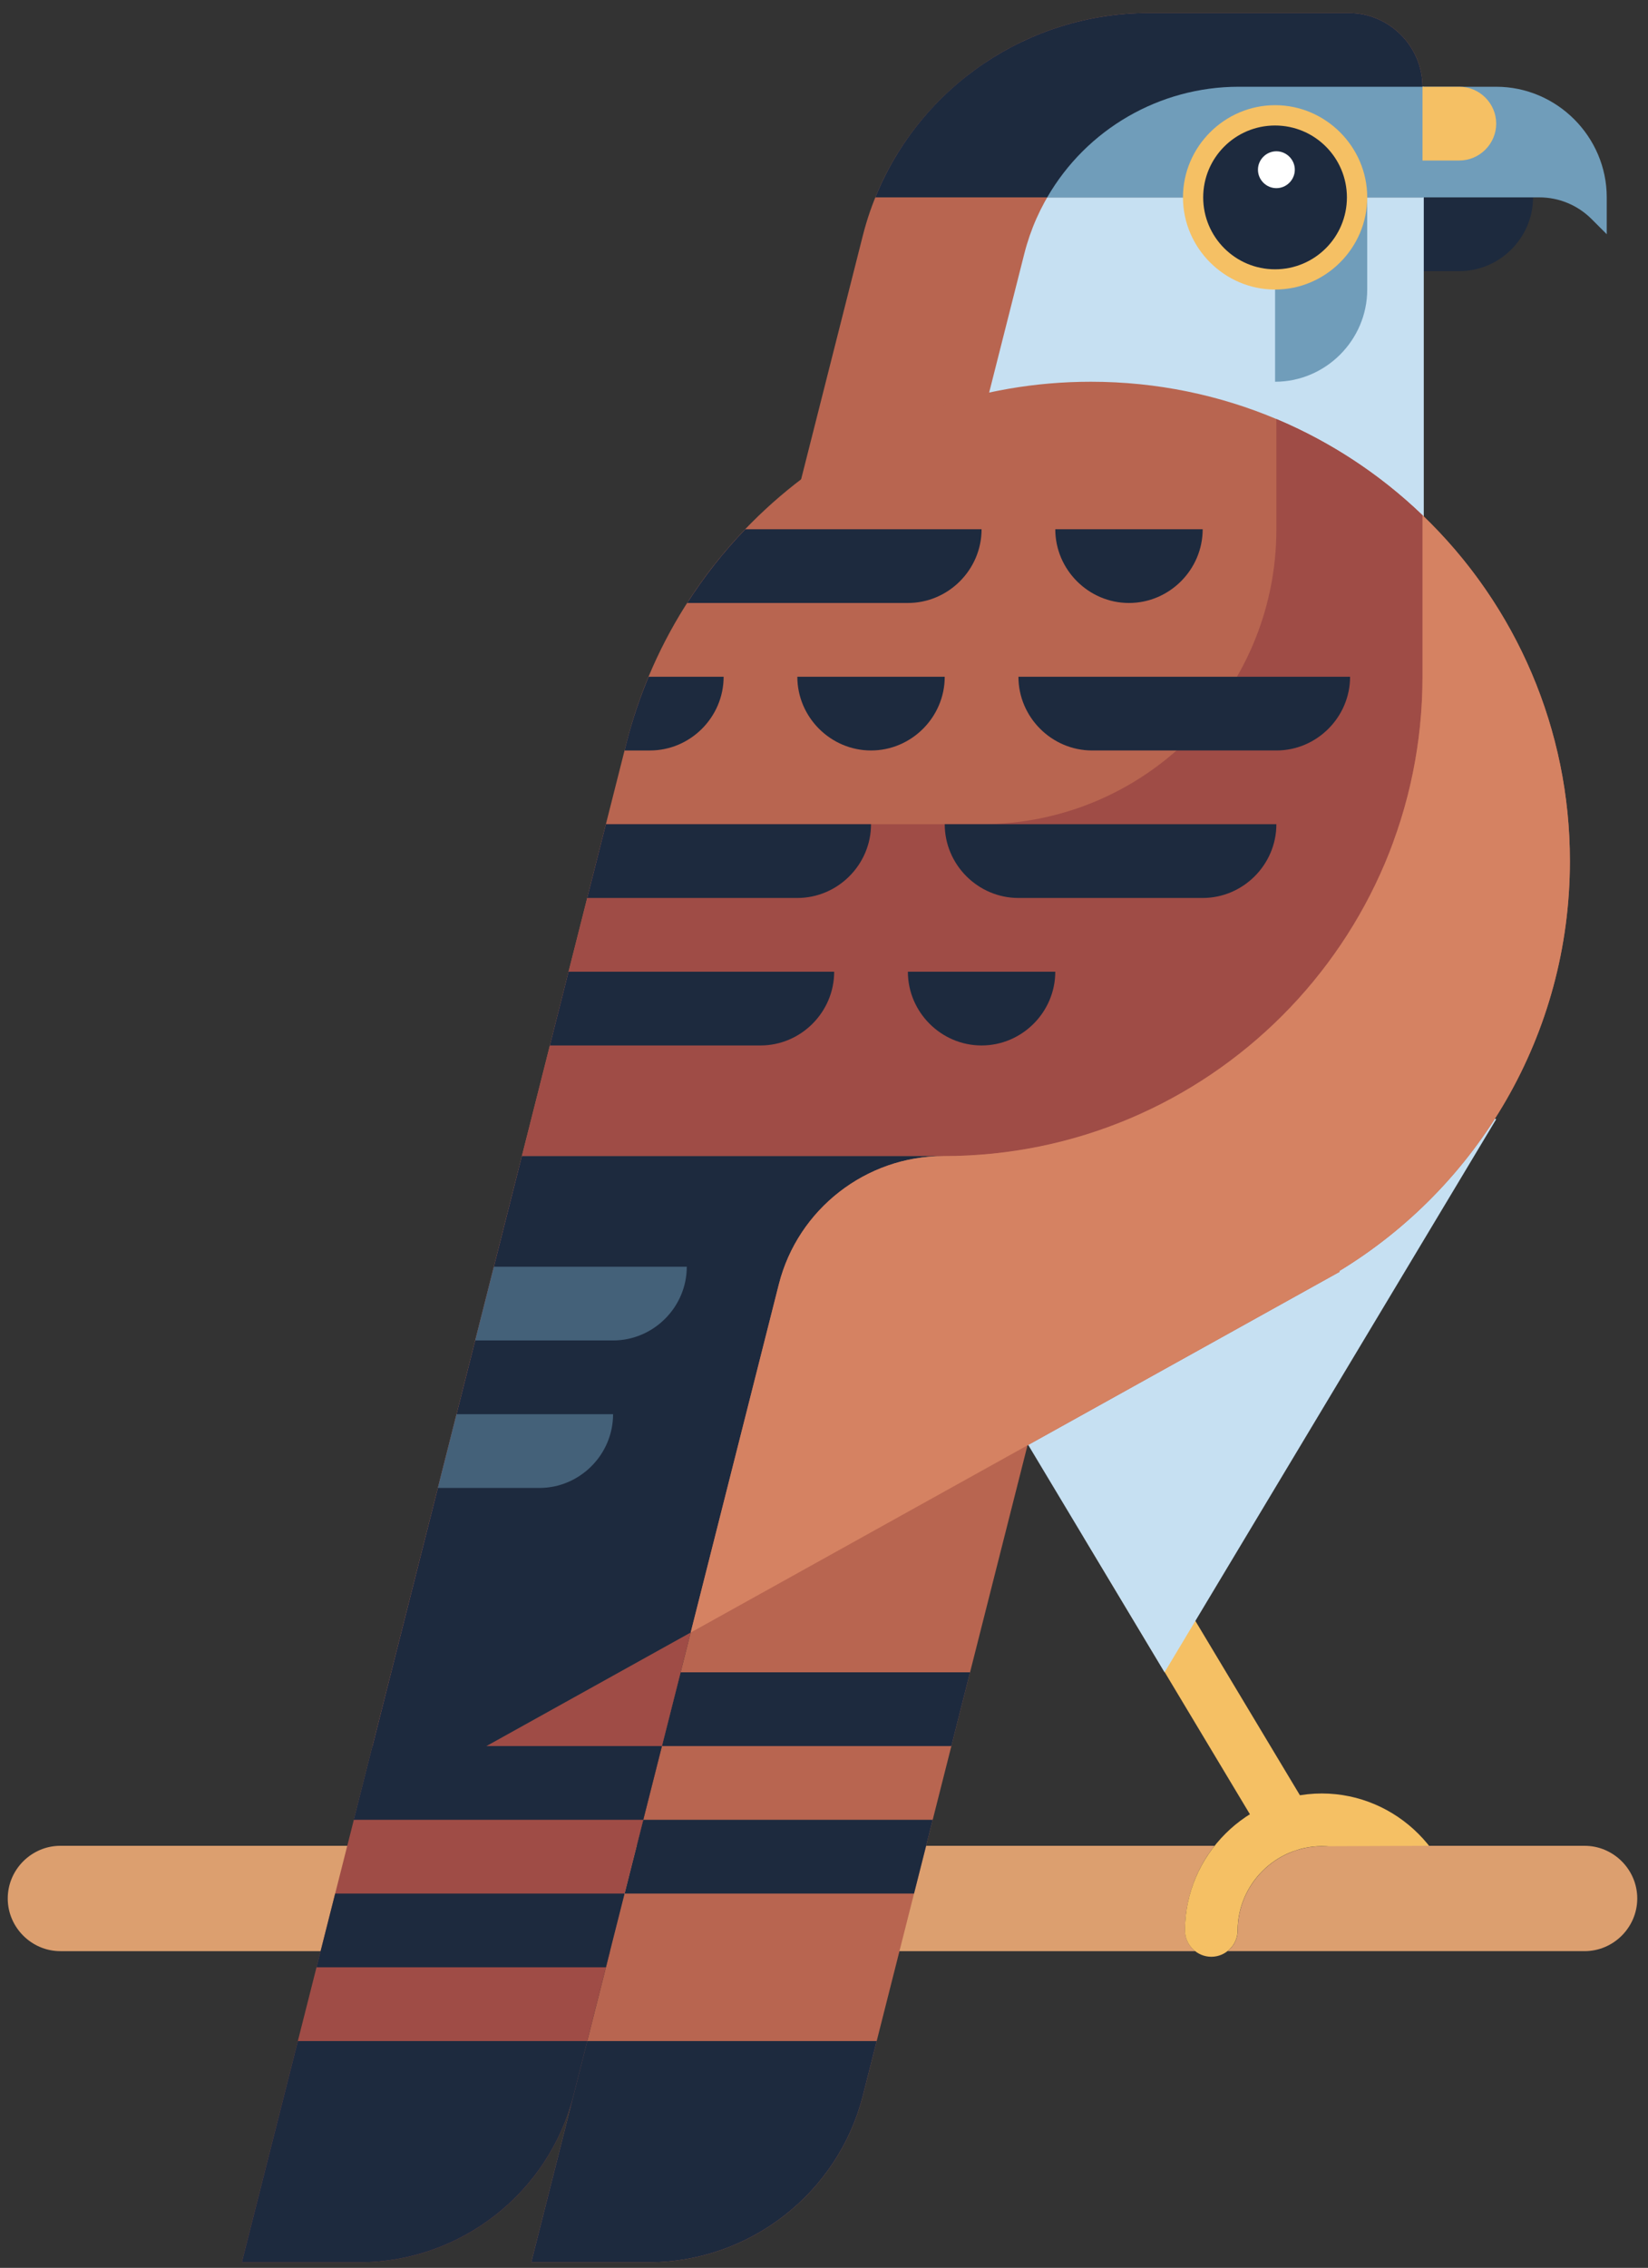 <?xml version="1.0" encoding="UTF-8" standalone="no"?>
<!DOCTYPE svg PUBLIC "-//W3C//DTD SVG 1.1//EN" "http://www.w3.org/Graphics/SVG/1.1/DTD/svg11.dtd">
<svg width="100%" height="100%" viewBox="0 0 1141 1569" version="1.1" xmlns="http://www.w3.org/2000/svg" xmlns:xlink="http://www.w3.org/1999/xlink" xml:space="preserve" xmlns:serif="http://www.serif.com/" style="fill-rule:evenodd;clip-rule:evenodd;stroke-linecap:round;stroke-linejoin:round;stroke-miterlimit:1.5;">
  <rect x="0" y="0" width="1141" height="1569" fill="#333333" stroke="none"/>
  <defs>
  <style type="text/css">
    #eyelid path
  {
  -webkit-animation: flipeye 8s 0s linear infinite;
  -moz-animation: flipeye 8s 0s linear infinite;
  -ms-animation: flipeye 8s 0s linear infinite;
  animation: flipeye 8s 0s linear infinite;

  }

  @keyframes flipeye {
  0%, 40%, 50%, 100% {
  transform:scaleY(0) translateY(0px)
}
  45%{
transform: scaleY(8) translateY(-75px) }

  }
  @-webkit-keyframes flipeye {
  0%, 40%, 50%, 100% {
  transform:scaleY(0) translateY(0px)
  }
  45%{
  transform: scaleY(8) translateY(-75px) }
  }

  </style>
  </defs>
    <g id="Artboard1" transform="matrix(1,0,0,1.01,4.5,8.082)">
        <rect x="-4.5" y="-8" width="1140" height="1552" style="fill:none;"/>
        <g id="Group_678" transform="matrix(1,0,0,0.99,0.86,0.908)">
            <g id="Path_537" transform="matrix(1,0,0,1,816.728,1154.01)">
                <path d="M69.175,118.214C62.773,118.221 56.82,114.853 53.529,109.361L-71.24,-98.59C-72.941,-101.422 -73.839,-104.664 -73.839,-107.967C-73.839,-114.361 -70.473,-120.303 -64.99,-123.59C-62.158,-125.29 -58.917,-126.188 -55.614,-126.188C-49.221,-126.188 -43.278,-122.823 -39.99,-117.34L84.784,90.609C86.482,93.441 87.379,96.682 87.379,99.984C87.379,109.975 79.166,118.2 69.175,118.214" style="fill:rgb(245,192,100);fill-rule:nonzero;"/>
            </g>
            <g id="Path_538" transform="matrix(1,0,0,1,420.854,1298.4)">
                <path d="M394.258,28.352C394.257,7.068 401.468,-13.601 414.709,-30.265L-384.405,-30.265C-404.4,-30.264 -420.853,-13.811 -420.854,6.184C-420.853,26.179 -404.4,42.631 -384.405,42.631L401.283,42.631C396.868,39.212 394.273,33.937 394.258,28.353" style="fill:rgb(220,159,111);fill-rule:nonzero;"/>
            </g>
            <g id="Path_539" transform="matrix(1,0,0,1,481.025,1126.47)">
                <path d="M111.075,314.354L275.709,-335.559L75.32,-335.559L-118.568,429.841L-37.317,429.841C32.52,429.842 93.927,382.05 111.075,314.351" style="fill:rgb(184,101,80);fill-rule:nonzero;"/>
            </g>
            <g id="Path_540" transform="matrix(1,0,0,1,452.938,1174.45)">
                <path d="M0,24.681L200.39,24.681L213.314,-26.346L12.924,-26.346L0,24.681Z" style="fill:rgb(29,42,62);fill-rule:nonzero;"/>
            </g>
            <g id="Path_541" transform="matrix(1,0,0,1,427.087,1276.5)">
                <path d="M0,24.681L200.39,24.681L213.314,-26.346L12.924,-26.346L0,24.681Z" style="fill:rgb(29,42,62);fill-rule:nonzero;"/>
            </g>
            <g id="Path_542" transform="matrix(1,0,0,1,365.64,790.914)">
                <path d="M190.706,0L-9.683,0L-203.571,765.4L-122.32,765.4C-52.484,765.399 8.922,717.609 26.072,649.912L190.706,0Z" style="fill:rgb(159,76,70);fill-rule:nonzero;"/>
            </g>
            <g id="beak" transform="matrix(1,0,0,1,980.344,153.912)">
                <path d="M24.681,24.681L-26.346,24.681L-26.346,-26.346L75.708,-26.346L75.708,-26.344C75.708,1.647 52.674,24.681 24.683,24.681L24.681,24.681" style="fill:rgb(29,42,62);fill-rule:nonzero;"/>
            </g>
            <g id="Path_544" transform="matrix(1,0,0,1,571.298,679.018)">
                <path d="M0,86.383L229.62,469.083L459.242,86.383L0,-92.21L0,86.383Z" style="fill:rgb(198,224,242);fill-rule:nonzero;"/>
            </g>
            <g id="Path_545" transform="matrix(1,0,0,1,659.905,-0.001)">
                <path d="M129.976,0L268.582,0C296.574,0.001 319.608,23.035 319.609,51.027L319.609,433.727L-138.744,433.727L-67.88,153.988C-45.015,63.723 36.86,0.001 129.976,0" style="fill:rgb(184,101,80);fill-rule:nonzero;"/>
            </g>
            <g id="Path_546" transform="matrix(1,0,0,1,741.453,51.026)">
                <path d="M110.769,0L238.947,0L238.947,433.728L-118.241,433.728L-37.623,115.49C-20.476,47.79 40.932,-0.001 110.769,0" style="fill:rgb(198,224,242);fill-rule:nonzero;"/>
            </g>
            <g id="Path_547" transform="matrix(1,0,0,1,769.934,-0.001)">
                <path d="M158.551,0L19.949,0C-63.043,0.008 -138.123,50.633 -169.246,127.568L209.578,127.568L209.578,51.027L209.578,51.026C209.578,23.034 186.544,0 158.552,0L158.551,0" style="fill:rgb(29,42,62);fill-rule:nonzero;"/>
            </g>
            <g id="Path_548" transform="matrix(1,0,0,1,854.29,51.026)">
                <path d="M126.111,0L-2.067,0C-56.683,0.006 -107.312,29.241 -134.618,76.541L126.111,76.541L126.111,0Z" style="fill:rgb(112,157,186);fill-rule:nonzero;"/>
            </g>
            <g id="Path_549" transform="matrix(1,0,0,1,877.458,193.431)">
                <path d="M0,61.7L0,-65.865L63.783,-65.865L63.783,-2.08C63.782,32.909 34.989,61.701 0,61.7" style="fill:rgb(112,157,186);fill-rule:nonzero;"/>
            </g>
            <g id="Path_550" transform="matrix(1,0,0,1,813.675,96.715)">
                <path d="M0,30.851L0,30.85C0,-4.141 28.793,-32.934 63.784,-32.934C98.775,-32.934 127.568,-4.141 127.568,30.85C127.568,65.841 98.775,94.634 63.784,94.634L63.782,94.634C28.792,94.634 0,65.842 0,30.852L0,30.851" style="fill:rgb(245,192,100);fill-rule:nonzero;"/>
            </g>
            <g id="Path_551" transform="matrix(1,0,0,1,826.432,102.885)">
                <path d="M0,24.681C0,-3.312 23.034,-26.346 51.027,-26.346C79.02,-26.346 102.054,-3.312 102.054,24.681C102.054,52.674 79.02,75.708 51.027,75.708L51.025,75.708C23.034,75.708 0,52.674 0,24.683L0,24.681" style="fill:rgb(29,42,62);fill-rule:nonzero;"/>
                <g>
                    <clipPath id="_clip1">
                        <path d="M0,24.681C0,-3.312 23.034,-26.346 51.027,-26.346C79.02,-26.346 102.054,-3.312 102.054,24.681C102.054,52.674 79.02,75.708 51.027,75.708L51.025,75.708C23.034,75.708 0,52.674 0,24.683L0,24.681"/>
                    </clipPath>
                    <g clip-path="url(#_clip1)">
                        <g id="Path_561" transform="matrix(1,0,0,1,39.159,-0.624)">
                            <path d="M0,6.17C0.001,-0.828 5.759,-6.586 12.757,-6.586C19.755,-6.586 25.514,-0.827 25.514,6.171C25.514,13.169 19.755,18.928 12.757,18.928L12.756,18.928C5.758,18.927 0,13.168 0,6.17" style="fill:white;fill-rule:nonzero;"/>
                        </g>
                        <g id="eyelid" transform="matrix(1,0,0,0.237,-865.792,-64.786)">
                            <path d="M976.743,78.794L858.743,78.794L858.743,142.794C858.743,142.794 874.89,152.852 917.999,152.852C963.915,152.852 976.743,142.794 976.743,142.794L976.743,78.794Z" style="fill:rgb(245,192,100);"/>
                        </g>
                    </g>
                </g>
            </g>
            <g id="Path_552" transform="matrix(1,0,0,1,1045.38,103.718)">
                <path d="M61.7,49.362L51.134,38.793C41.569,29.229 28.582,23.849 15.055,23.849L-65.865,23.849L-65.865,-52.692L-14.838,-52.692C27.15,-52.69 61.699,-18.139 61.7,23.849L61.7,49.362Z" style="fill:rgb(112,157,186);fill-rule:nonzero;"/>
            </g>
            <g transform="matrix(0.989,0,0,0.989,-0.146,-5.926)">
                <circle cx="887.333" cy="135" r="52.833" style="fill:none;stroke:rgb(245,192,100);stroke-width:5.06px;"/>
            </g>
            <g id="Path_553" transform="matrix(1,0,0,1,992.685,77.372)">
                <path d="M12.341,24.681L-13.173,24.681L-13.173,-26.346L12.342,-26.346C26.337,-26.346 37.854,-14.829 37.854,-0.834L37.854,-0.831C37.854,13.164 26.337,24.681 12.342,24.681L12.341,24.681" style="fill:rgb(245,192,100);fill-rule:nonzero;"/>
            </g>
            <g id="Path_554" transform="matrix(1,0,0,1,674.33,426.381)">
                <path d="M407.235,160.426C407.235,-22.751 258.735,-171.248 75.561,-171.248C-79.201,-171.248 -209.2,-65.248 -245.811,78.11L-245.817,78.104L-434.706,823.774L247.877,444.563L247.371,444.185C343.206,386.036 407.235,280.707 407.235,160.426" style="fill:rgb(184,101,80);fill-rule:nonzero;"/>
            </g>
            <g id="Path_555" transform="matrix(1,0,0,1,677.908,315.297)">
                <path d="M301.6,32.191C272.246,3.992 237.953,-18.568 200.438,-34.362L200.438,41.89C200.438,154.614 109.06,246 -3.668,246L-263.783,246L-321.949,475.62L-29.181,475.62C113.639,475.62 235.365,385.347 282.077,258.756L281.167,258.756C294.72,221.997 301.639,183.122 301.6,143.944L301.6,32.191Z" style="fill:rgb(159,76,70);fill-rule:nonzero;"/>
            </g>
            <g id="Path_556" transform="matrix(1,0,0,1,979.512,347.486)">
                <path d="M0,0C1.945,1.867 3.867,3.758 5.768,5.673C3.868,3.758 1.945,1.867 0,0" style="fill:rgb(159,76,70);fill-rule:nonzero;"/>
            </g>
            <g id="Path_557" transform="matrix(1,0,0,1,360.032,961.134)">
                <path d="M112.8,159.461L173.845,-81.532C187.018,-133.517 234.172,-170.214 287.8,-170.218L-4.074,-170.218L-120.41,289.024L112.8,159.461Z" style="fill:rgb(29,42,62);fill-rule:nonzero;"/>
            </g>
            <g id="Path_558" transform="matrix(1,0,0,1,787.13,471.052)">
                <path d="M294.435,115.755C294.545,25.428 257.641,-61.113 192.381,-123.564L192.381,-11.812C192.381,171.365 43.881,319.862 -139.293,319.862C-192.925,319.862 -240.082,356.564 -253.251,408.554L-314.3,649.541L135.077,399.893L134.571,399.515C230.406,341.366 294.435,236.037 294.435,115.756" style="fill:rgb(213,130,98);fill-rule:nonzero;"/>
            </g>
            <g id="Path_559" transform="matrix(1,0,0,1,362.457,1482.27)">
                <path d="M0,74.043L81.251,74.043C151.088,74.044 212.496,26.253 229.643,-41.447L239.164,-79.038L38.781,-79.038L0,74.043Z" style="fill:rgb(29,42,62);fill-rule:nonzero;"/>
            </g>
            <g id="Path_560" transform="matrix(1,0,0,1,204.019,1482.27)">
                <path d="M39.3,74.043C109.137,74.044 170.545,26.253 187.692,-41.447L197.213,-79.038L-3.17,-79.038L-41.951,74.043L39.3,74.043Z" style="fill:rgb(29,42,62);fill-rule:nonzero;"/>
            </g>
            <g id="Path_562" transform="matrix(1,0,0,1,239.624,1225.47)">
                <path d="M0,24.681L200.39,24.681L213.314,-26.346L12.924,-26.346L0,24.681Z" style="fill:rgb(29,42,62);fill-rule:nonzero;"/>
            </g>
            <g id="Path_563" transform="matrix(1,0,0,1,213.772,1327.53)">
                <path d="M0,24.681L200.39,24.681L213.314,-26.346L12.924,-26.346L0,24.681Z" style="fill:rgb(29,42,62);fill-rule:nonzero;"/>
            </g>
            <g id="Path_564" transform="matrix(1,0,0,1,751.613,383.532)">
                <path d="M24.681,24.681L24.679,24.681C-3.312,24.681 -26.346,1.647 -26.346,-26.344L-26.346,-26.346L75.708,-26.346L75.708,-26.344C75.708,1.647 52.674,24.681 24.683,24.681L24.681,24.681" style="fill:rgb(29,42,62);fill-rule:nonzero;"/>
            </g>
            <g id="Path_565" transform="matrix(1,0,0,1,649.559,689.693)">
                <path d="M24.681,24.681L24.679,24.681C-3.312,24.681 -26.346,1.647 -26.346,-26.344L-26.346,-26.346L75.708,-26.346L75.708,-26.344C75.708,1.647 52.674,24.681 24.683,24.681L24.681,24.681" style="fill:rgb(29,42,62);fill-rule:nonzero;"/>
            </g>
            <g id="Path_566" transform="matrix(1,0,0,1,573.019,485.586)">
                <path d="M24.681,24.681L24.679,24.681C-3.312,24.681 -26.346,1.647 -26.346,-26.344L-26.346,-26.346L75.708,-26.346L75.708,-26.344C75.708,1.647 52.674,24.681 24.683,24.681L24.681,24.681" style="fill:rgb(29,42,62);fill-rule:nonzero;"/>
            </g>
            <g id="Path_567" transform="matrix(1,0,0,1,791.965,485.586)">
                <path d="M86.383,24.681L-41.185,24.681L-41.187,24.681C-69.177,24.681 -92.21,1.648 -92.21,-26.342L-92.21,-26.346L137.41,-26.346L137.41,-26.344C137.41,1.647 114.376,24.681 86.385,24.681L86.383,24.681" style="fill:rgb(29,42,62);fill-rule:nonzero;"/>
            </g>
            <g id="Path_568" transform="matrix(1,0,0,1,740.938,587.64)">
                <path d="M86.383,24.681L-41.185,24.681L-41.187,24.681C-69.177,24.681 -92.21,1.648 -92.21,-26.342L-92.21,-26.346L137.41,-26.346L137.41,-26.344C137.41,1.647 114.376,24.681 86.385,24.681L86.383,24.681" style="fill:rgb(29,42,62);fill-rule:nonzero;"/>
            </g>
            <g id="Path_569" transform="matrix(1,0,0,1,575.659,357.187)">
                <path d="M98.581,0L-65.005,0C-80.046,15.657 -93.518,32.747 -105.231,51.027L47.556,51.027C75.547,51.027 98.581,27.993 98.581,0.002L98.581,0" style="fill:rgb(29,42,62);fill-rule:nonzero;"/>
            </g>
            <g id="Path_570" transform="matrix(1,0,0,1,462.469,459.24)">
                <path d="M33.178,0L-18.746,0C-24.901,14.696 -29.981,29.819 -33.946,45.25L-35.408,51.031L-17.841,51.031C10.148,51.028 33.178,27.995 33.178,0.006L33.178,0" style="fill:rgb(29,42,62);fill-rule:nonzero;"/>
            </g>
            <g id="Path_571" transform="matrix(1,0,0,1,502.655,561.294)">
                <path d="M95.045,0L-88.529,0L-101.457,51.027L44.02,51.027C72.011,51.027 95.045,27.993 95.045,0.002L95.045,0" style="fill:rgb(29,42,62);fill-rule:nonzero;"/>
            </g>
            <g id="Path_572" transform="matrix(1,0,0,1,476.978,663.347)">
                <path d="M95.208,0L-88.707,0L-101.631,51.027L44.183,51.027C72.174,51.027 95.208,27.993 95.208,0.002L95.208,0" style="fill:rgb(29,42,62);fill-rule:nonzero;"/>
            </g>
            <g id="Path_573" transform="matrix(1,0,0,1,399.277,867.454)">
                <path d="M70.856,0L-62.706,0L-75.636,51.027L19.831,51.027C47.822,51.027 70.856,27.993 70.856,0.002L70.856,0" style="fill:rgb(112,157,186);fill-opacity:0.48;fill-rule:nonzero;"/>
            </g>
            <g id="Path_575" transform="matrix(1,0,0,1,360.428,969.509)">
                <path d="M58.679,0L-49.713,0L-62.637,51.027L7.654,51.027C35.645,51.027 58.679,27.993 58.679,0.002L58.679,0" style="fill:rgb(112,157,186);fill-opacity:0.48;fill-rule:nonzero;"/>
            </g>
            <g id="Path_577" transform="matrix(1,0,0,1,896.803,1287.44)">
                <path d="M76.571,52L102.563,52C105.913,48.603 107.793,44.019 107.792,39.248C107.731,-12.714 64.99,-55.453 13.028,-55.512C-38.935,-55.452 -81.676,-12.711 -81.736,39.252C-81.735,49.249 -73.508,57.475 -63.511,57.475C-53.514,57.475 -45.288,49.249 -45.287,39.252C-45.251,7.274 -18.95,-19.028 13.028,-19.065C45.006,-19.028 71.308,7.274 71.345,39.252C71.344,44.021 73.223,48.604 76.571,52" style="fill:rgb(245,192,100);fill-rule:nonzero;"/>
            </g>
            <g id="Path_578" transform="matrix(1,0,0,1,923.569,1305.77)">
                <path d="M74.043,35.259L168.183,35.259C188.177,35.258 204.629,18.806 204.63,-1.188C204.63,-21.183 188.178,-37.636 168.183,-37.637L60.621,-37.637L-13.696,-37.337C-45.672,-37.299 -71.972,-10.996 -72.007,20.98C-72.022,26.565 -74.62,31.841 -79.038,35.258L74.043,35.258L74.043,35.259Z" style="fill:rgb(220,159,111);fill-rule:nonzero;"/>
            </g>
        </g>
    </g>
</svg>
